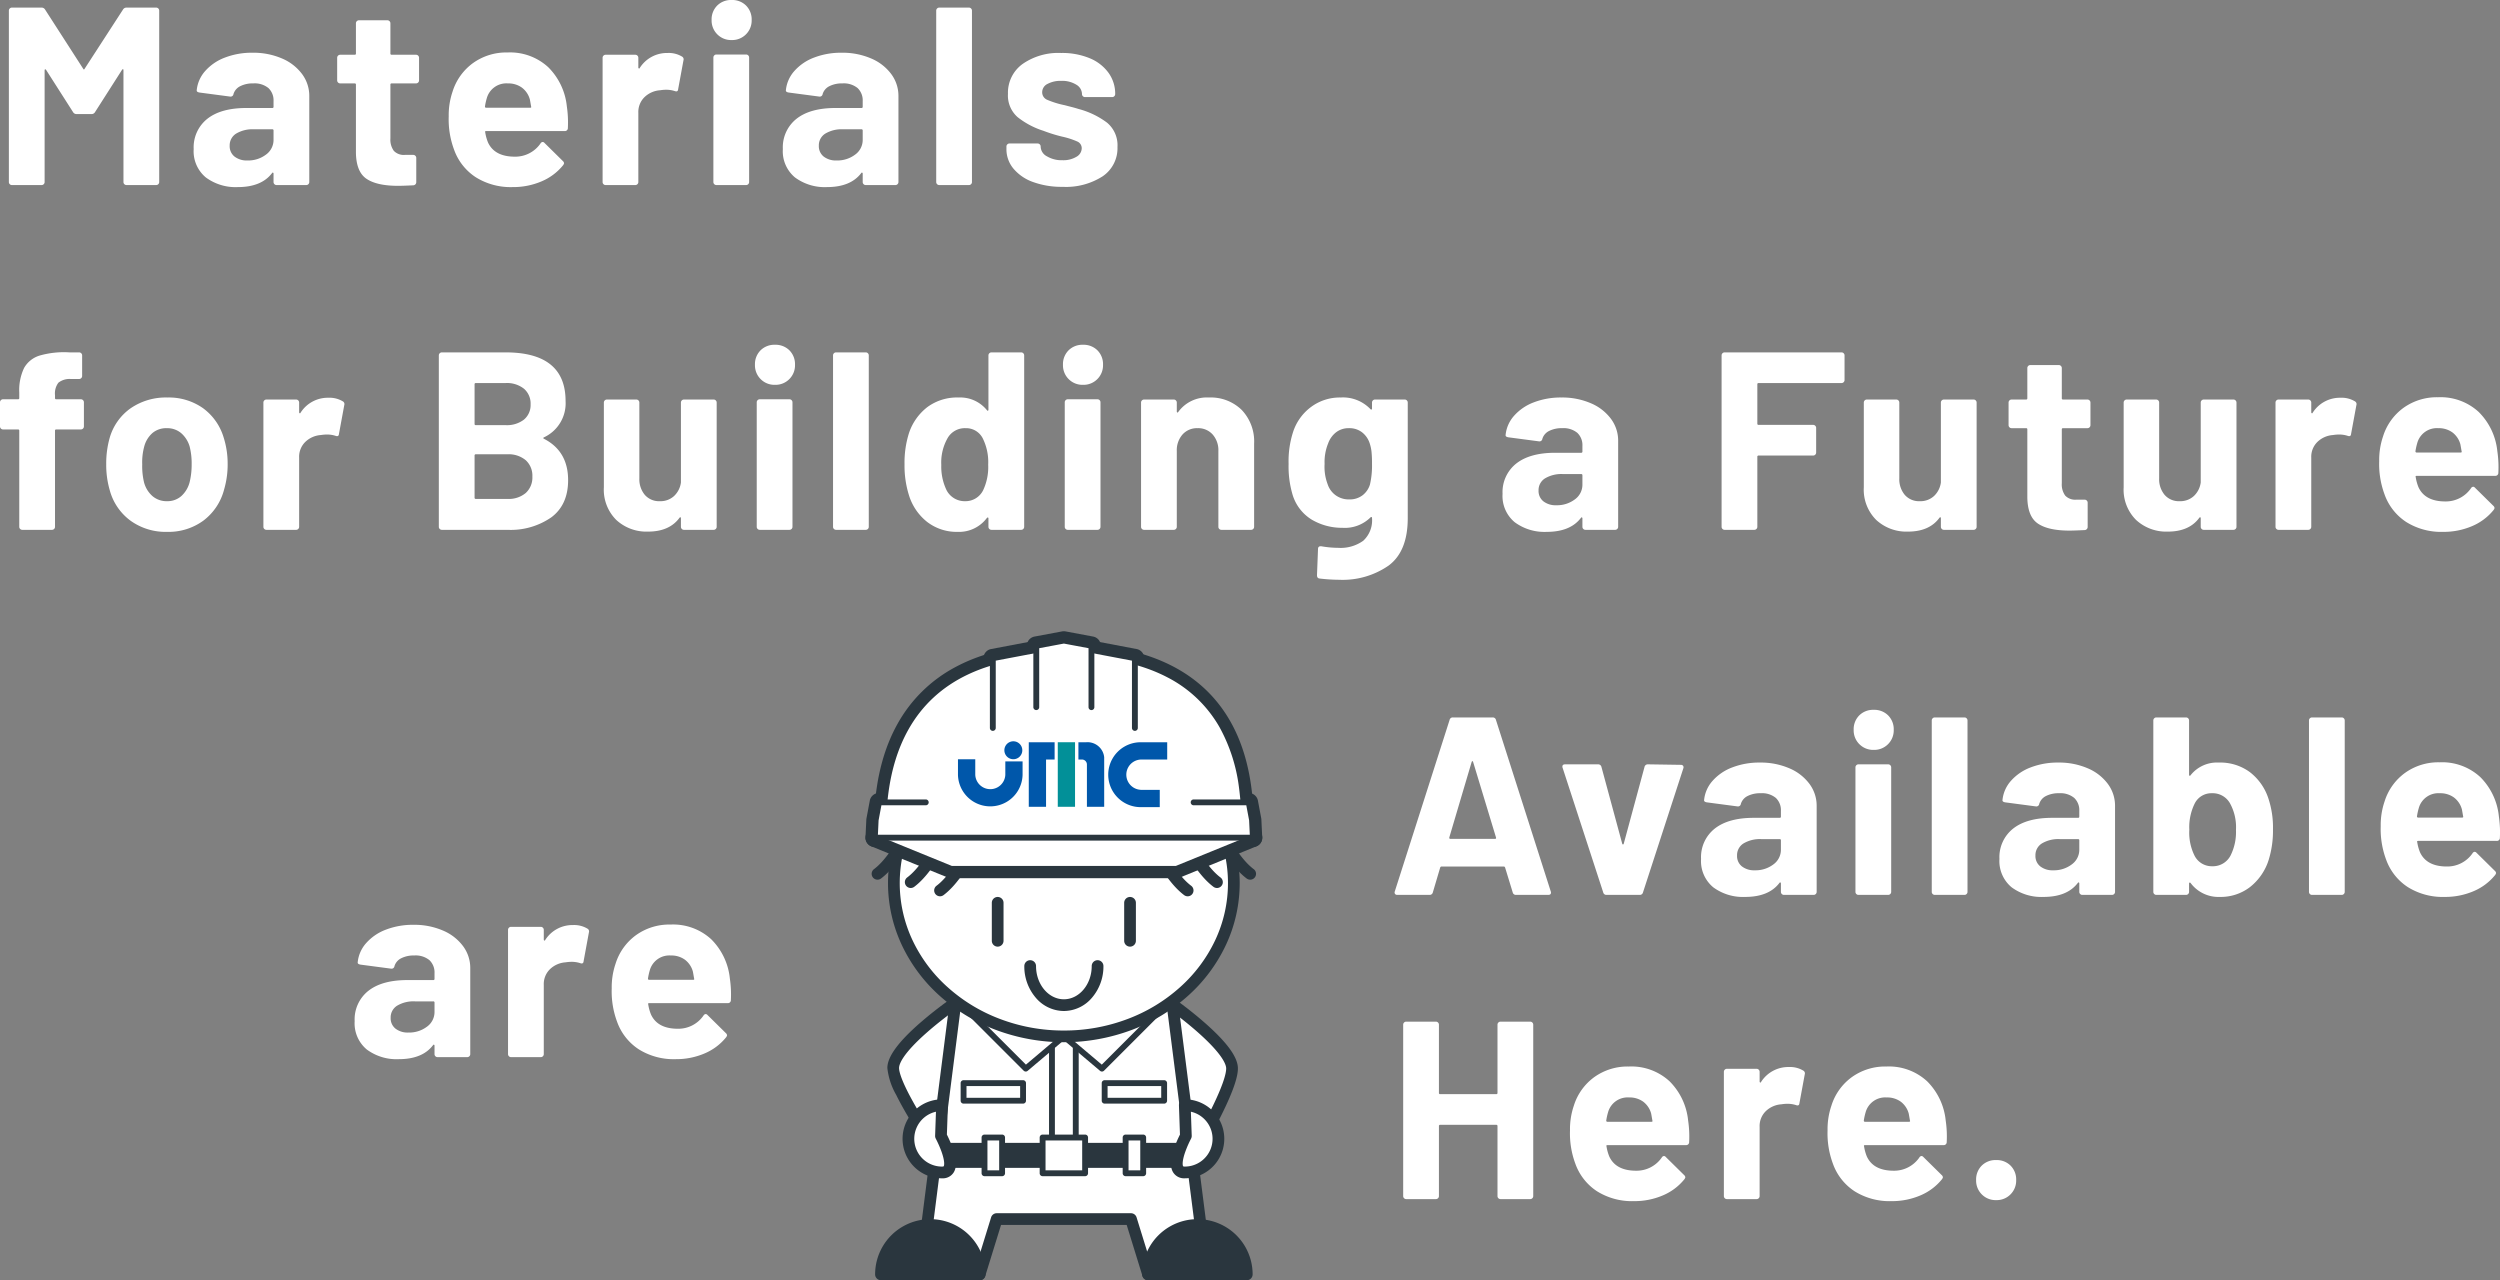 <svg id="コンポーネント_261_14" data-name="コンポーネント 261 – 14" xmlns="http://www.w3.org/2000/svg" xmlns:xlink="http://www.w3.org/1999/xlink" width="493.075" height="252.5" viewBox="0 0 493.075 252.5">
  <rect x="0" y="0" width="493.075" height="252.5" fill="#808080" stroke="none"/>
  <defs>
    <clipPath id="clip-path">
      <rect id="長方形_39691" data-name="長方形 39691" width="128" height="128" transform="translate(-1847 13071)" fill="#fff" stroke="#707070" stroke-width="1"/>
    </clipPath>
    <clipPath id="clip-path-2">
      <rect id="長方形_39402" data-name="長方形 39402" width="78.25" height="128" fill="none"/>
    </clipPath>
  </defs>
  <g id="コンポーネント_201_10" data-name="コンポーネント 201 – 10" transform="translate(145.7 124.5)">
    <g id="マスクグループ_61368" data-name="マスクグループ 61368" transform="translate(1847 -13071)" clip-path="url(#clip-path)">
      <g id="グループ_62319" data-name="グループ 62319" transform="translate(-1822 13071)">
        <g id="グループ_62200" data-name="グループ 62200" transform="translate(0 0)" clip-path="url(#clip-path-2)">
          <path id="パス_48037" data-name="パス 48037" d="M64.74,76.222C64.9,80.576,56,95.132,56,95.132L48.4,73.238l4.325-9.707S64.584,71.868,64.74,76.222" transform="translate(7.553 9.915)" fill="#fff"/>
          <path id="パス_48038" data-name="パス 48038" d="M52.882,62.531a1.156,1.156,0,0,1,.665.21c.123.087,3.051,2.151,6.048,4.791,4.267,3.759,6.379,6.639,6.457,8.8.073,2.038-1.38,5.855-4.442,11.668-2.2,4.167-4.441,7.849-4.463,7.886a1.156,1.156,0,0,1-2.079-.223l-7.6-21.893a1.156,1.156,0,0,1,.036-.85l4.325-9.707a1.156,1.156,0,0,1,1.056-.686Zm3.553,30.026c.839-1.443,1.994-3.475,3.134-5.64,3.705-7.035,4.2-9.6,4.172-10.5-.024-.669-.625-2.7-5.674-7.152-1.792-1.579-3.59-2.967-4.71-3.8L49.8,73.447Z" transform="translate(7.397 9.759)" fill="#2a363e"/>
          <path id="パス_48039" data-name="パス 48039" d="M4.731,76.222c0,4.357,10.376,18.91,10.376,18.91L21.07,73.238l-4.325-9.707S4.731,71.865,4.731,76.222" transform="translate(0.738 9.915)" fill="#fff"/>
          <path id="パス_48040" data-name="パス 48040" d="M16.9,62.531a1.156,1.156,0,0,1,1.056.686l4.325,9.707a1.156,1.156,0,0,1,.059.774L16.378,95.592a1.156,1.156,0,0,1-2.057.367c-.026-.037-2.645-3.717-5.229-7.883-1.526-2.46-2.744-4.612-3.621-6.395a13.593,13.593,0,0,1-1.74-5.3c0-2.185,2.094-5.08,6.4-8.85a77.218,77.218,0,0,1,6.109-4.792A1.156,1.156,0,0,1,16.9,62.531ZM20,73.488l-3.578-8.032c-1.135.837-2.968,2.236-4.783,3.825-5.052,4.424-5.6,6.437-5.6,7.1,0,.72.489,3.182,5.014,10.479,1.373,2.215,2.756,4.288,3.742,5.734Z" transform="translate(0.582 9.759)" fill="#2a363e"/>
          <path id="パス_48041" data-name="パス 48041" d="M50.893,106.454l3.366,10.9h11.6L58.654,60.789h-42L9.442,117.358h11.6l3.366-10.9Z" transform="translate(1.473 9.487)" fill="#fff"/>
          <path id="パス_48042" data-name="パス 48042" d="M66.017,118.67h-11.6a1.156,1.156,0,0,1-1.1-.815L50.2,107.766H25.417L22.3,117.855a1.156,1.156,0,0,1-1.1.815H9.6a1.156,1.156,0,0,1-1.147-1.3L15.659,60.8a1.156,1.156,0,0,1,1.147-1.01h42a1.156,1.156,0,0,1,1.147,1.01l7.207,56.568a1.156,1.156,0,0,1-1.147,1.3Zm-10.748-2.312H64.7L57.792,62.1H17.824L10.91,116.358h9.434l3.115-10.089a1.156,1.156,0,0,1,1.1-.815H51.049a1.156,1.156,0,0,1,1.1.815Z" transform="translate(1.317 9.331)" fill="#2a363e"/>
          <rect id="長方形_39389" data-name="長方形 39389" width="11.734" height="3.468" transform="translate(19.345 89.123)" fill="#fff"/>
          <path id="長方形_39390" data-name="長方形 39390" d="M.078-.5H11.812a.578.578,0,0,1,.578.578V3.546a.578.578,0,0,1-.578.578H.078A.578.578,0,0,1-.5,3.546V.078A.578.578,0,0,1,.078-.5ZM11.234.656H.656V2.968H11.234Z" transform="translate(19.267 89.045)" fill="#2a363e"/>
          <rect id="長方形_39391" data-name="長方形 39391" width="11.734" height="3.468" transform="translate(47.171 89.123)" fill="#fff"/>
          <path id="長方形_39392" data-name="長方形 39392" d="M.078-.5H11.812a.578.578,0,0,1,.578.578V3.546a.578.578,0,0,1-.578.578H.078A.578.578,0,0,1-.5,3.546V.078A.578.578,0,0,1,.078-.5ZM11.234.656H.656V2.968H11.234Z" transform="translate(47.093 89.045)" fill="#2a363e"/>
          <rect id="長方形_39393" data-name="長方形 39393" width="4.695" height="27.054" transform="translate(36.778 77.055)" fill="#fff"/>
          <path id="長方形_39394" data-name="長方形 39394" d="M.078-.5H4.773a.578.578,0,0,1,.578.578V27.132a.578.578,0,0,1-.578.578H.078A.578.578,0,0,1-.5,27.132V.078A.578.578,0,0,1,.078-.5ZM4.195.656H.656v25.9H4.195Z" transform="translate(36.7 76.977)" fill="#2a363e"/>
          <path id="パス_48043" data-name="パス 48043" d="M28.851,77.634,17.679,66.464,28.851,55.292,36.365,71.28Z" transform="translate(2.759 8.629)" fill="#fff"/>
          <path id="パス_48044" data-name="パス 48044" d="M28.929,78.29a.577.577,0,0,1-.409-.169L17.348,66.95a.578.578,0,0,1,0-.818L28.52,54.961a.578.578,0,0,1,.932.163l7.514,15.988a.578.578,0,0,1-.15.687L29.3,78.153A.576.576,0,0,1,28.929,78.29ZM18.574,66.542,28.962,76.927l6.77-5.724L28.756,56.36Z" transform="translate(2.681 8.551)" fill="#2a363e"/>
          <path id="パス_48045" data-name="パス 48045" d="M41.357,77.634l11.172-11.17L41.357,55.292,33.843,71.28Z" transform="translate(5.281 8.629)" fill="#fff"/>
          <path id="パス_48046" data-name="パス 48046" d="M41.435,78.29a.576.576,0,0,1-.373-.137L33.547,71.8a.578.578,0,0,1-.15-.687l7.514-15.988a.578.578,0,0,1,.932-.163L53.016,66.133a.578.578,0,0,1,0,.817L41.844,78.12A.577.577,0,0,1,41.435,78.29Zm-6.8-7.087,6.77,5.724L51.79,66.542,41.608,56.36Z" transform="translate(5.203 8.551)" fill="#2a363e"/>
          <path id="パス_48047" data-name="パス 48047" d="M62.259,87.789H12.3l-.481,3.776H62.74Z" transform="translate(1.845 13.7)" fill="#2a363e"/>
          <path id="パス_48048" data-name="パス 48048" d="M12.38,87.289H62.337a.578.578,0,0,1,.573.5l.481,3.776a.578.578,0,0,1-.573.651H11.9a.578.578,0,0,1-.573-.651l.481-3.776A.578.578,0,0,1,12.38,87.289Zm49.448,1.156H12.889l-.334,2.62H62.161Z" transform="translate(1.767 13.622)" fill="#2a363e"/>
          <path id="パス_48049" data-name="パス 48049" d="M4.843,47.047c0,16.7,15.01,30.238,33.526,30.238S71.894,63.748,71.894,47.047,56.886,16.809,38.369,16.809,4.843,30.348,4.843,47.047" transform="translate(0.756 2.623)" fill="#fff"/>
          <path id="楕円形_574" data-name="楕円形 574" d="M33.682-1A37.621,37.621,0,0,1,47.144,1.452a34.979,34.979,0,0,1,11.019,6.7,31.321,31.321,0,0,1,7.457,9.979,28.764,28.764,0,0,1,0,24.522,31.321,31.321,0,0,1-7.457,9.979,34.979,34.979,0,0,1-11.019,6.7,38.177,38.177,0,0,1-26.924,0A34.979,34.979,0,0,1,9.2,52.634a31.321,31.321,0,0,1-7.457-9.979,28.764,28.764,0,0,1,0-24.522A31.321,31.321,0,0,1,9.2,8.154a34.979,34.979,0,0,1,11.019-6.7A37.621,37.621,0,0,1,33.682-1Zm0,60.476a35.317,35.317,0,0,0,12.638-2.3,32.676,32.676,0,0,0,10.294-6.259,29.022,29.022,0,0,0,6.912-9.244,26.452,26.452,0,0,0,0-22.558,29.022,29.022,0,0,0-6.912-9.244A32.676,32.676,0,0,0,46.319,3.612a35.865,35.865,0,0,0-25.275,0A32.676,32.676,0,0,0,10.75,9.871a29.022,29.022,0,0,0-6.912,9.244,26.452,26.452,0,0,0,0,22.558,29.022,29.022,0,0,0,6.912,9.244,32.676,32.676,0,0,0,10.294,6.259A35.317,35.317,0,0,0,33.682,59.476Z" transform="translate(5.442 19.276)" fill="#2a363e"/>
          <path id="パス_48050" data-name="パス 48050" d="M12.876,47.25a1.156,1.156,0,0,1-.695-2.081c4.3-3.228,7.67-12.108,7.7-12.2a1.156,1.156,0,0,1,2.165.812c-.146.391-3.642,9.606-8.481,13.236A1.151,1.151,0,0,1,12.876,47.25Z" transform="translate(1.829 5.028)" fill="#2a363e"/>
          <path id="パス_48051" data-name="パス 48051" d="M7.876,45.832a1.156,1.156,0,0,1-.695-2.081c4.3-3.223,7.67-12.109,7.7-12.2a1.156,1.156,0,0,1,2.165.812c-.146.391-3.642,9.606-8.481,13.236A1.151,1.151,0,0,1,7.876,45.832Z" transform="translate(1.049 4.807)" fill="#2a363e"/>
          <path id="パス_48052" data-name="パス 48052" d="M2.211,44.414a1.156,1.156,0,0,1-.695-2.081c4.3-3.223,7.67-12.109,7.7-12.2a1.156,1.156,0,0,1,2.165.812c-.146.391-3.642,9.606-8.481,13.236A1.151,1.151,0,0,1,2.211,44.414Z" transform="translate(0.164 4.586)" fill="#2a363e"/>
          <path id="パス_48053" data-name="パス 48053" d="M56.214,47.25a1.151,1.151,0,0,1-.693-.231c-4.839-3.629-8.335-12.845-8.481-13.236a1.156,1.156,0,0,1,2.165-.812c.04.105,3.41,8.978,7.7,12.2a1.156,1.156,0,0,1-.695,2.081Z" transform="translate(7.329 5.028)" fill="#2a363e"/>
          <path id="パス_48054" data-name="パス 48054" d="M61.214,45.832a1.151,1.151,0,0,1-.693-.231c-4.839-3.629-8.335-12.845-8.481-13.236a1.156,1.156,0,0,1,2.165-.812c.039.1,3.41,8.977,7.7,12.2a1.156,1.156,0,0,1-.695,2.081Z" transform="translate(8.11 4.807)" fill="#2a363e"/>
          <path id="パス_48055" data-name="パス 48055" d="M66.882,44.414a1.151,1.151,0,0,1-.693-.231c-4.839-3.629-8.335-12.845-8.481-13.236a1.156,1.156,0,1,1,2.165-.812c.04.105,3.41,8.978,7.7,12.2a1.156,1.156,0,0,1-.695,2.081Z" transform="translate(8.994 4.586)" fill="#2a363e"/>
          <path id="線_2463" data-name="線 2463" d="M.156,8.8A1.156,1.156,0,0,1-1,7.639V.156a1.156,1.156,0,1,1,2.312,0V7.639A1.156,1.156,0,0,1,.156,8.8Z" transform="translate(25.915 53.407)" fill="#2a363e"/>
          <path id="線_2464" data-name="線 2464" d="M.156,8.8A1.156,1.156,0,0,1-1,7.639V.156a1.156,1.156,0,1,1,2.312,0V7.639A1.156,1.156,0,0,1,.156,8.8Z" transform="translate(52.021 53.407)" fill="#2a363e"/>
          <path id="パス_48056" data-name="パス 48056" d="M34.9,66.142a7.319,7.319,0,0,1-5.576-2.659,9.474,9.474,0,0,1-2.227-6.205,1.156,1.156,0,0,1,2.312,0c0,3.613,2.463,6.553,5.491,6.553s5.491-2.939,5.491-6.553a1.156,1.156,0,0,1,2.312,0,9.474,9.474,0,0,1-2.227,6.205A7.319,7.319,0,0,1,34.9,66.142Z" transform="translate(4.228 8.758)" fill="#2a363e"/>
          <path id="パス_48057" data-name="パス 48057" d="M48.21,111.035a9.733,9.733,0,0,1,19.466,0Z" transform="translate(7.524 15.809)" fill="#2a363e"/>
          <path id="パス_48058" data-name="パス 48058" d="M67.832,112.347H48.366a1.156,1.156,0,0,1-1.156-1.156,10.889,10.889,0,0,1,21.778,0A1.156,1.156,0,0,1,67.832,112.347ZM49.6,110.035h17a8.578,8.578,0,0,0-17,0Z" transform="translate(7.368 15.653)" fill="#2a363e"/>
          <path id="パス_48059" data-name="パス 48059" d="M2.639,111.035a9.732,9.732,0,0,1,19.465,0Z" transform="translate(0.412 15.809)" fill="#2a363e"/>
          <path id="パス_48060" data-name="パス 48060" d="M22.26,112.347H2.8a1.156,1.156,0,0,1-1.156-1.156,10.888,10.888,0,0,1,21.777,0A1.156,1.156,0,0,1,22.26,112.347ZM4.029,110.035h17a8.577,8.577,0,0,0-17,0Z" transform="translate(0.256 15.653)" fill="#2a363e"/>
          <rect id="長方形_39395" data-name="長方形 39395" width="3.468" height="7.052" transform="translate(23.476 99.85)" fill="#fff"/>
          <path id="長方形_39396" data-name="長方形 39396" d="M.078-.5H3.546a.578.578,0,0,1,.578.578V7.13a.578.578,0,0,1-.578.578H.078A.578.578,0,0,1-.5,7.13V.078A.578.578,0,0,1,.078-.5ZM2.968.656H.656v5.9H2.968Z" transform="translate(23.398 99.772)" fill="#2a363e"/>
          <rect id="長方形_39397" data-name="長方形 39397" width="3.468" height="7.052" transform="translate(51.304 99.85)" fill="#fff"/>
          <path id="長方形_39398" data-name="長方形 39398" d="M.078-.5H3.546a.578.578,0,0,1,.578.578V7.13a.578.578,0,0,1-.578.578H.078A.578.578,0,0,1-.5,7.13V.078A.578.578,0,0,1,.078-.5ZM2.968.656H.656v5.9H2.968Z" transform="translate(51.226 99.772)" fill="#2a363e"/>
          <rect id="長方形_39399" data-name="長方形 39399" width="8.384" height="7.052" transform="translate(34.933 99.85)" fill="#fff"/>
          <path id="長方形_39400" data-name="長方形 39400" d="M.078-.5H8.462A.578.578,0,0,1,9.04.078V7.13a.578.578,0,0,1-.578.578H.078A.578.578,0,0,1-.5,7.13V.078A.578.578,0,0,1,.078-.5ZM7.884.656H.656v5.9H7.884Z" transform="translate(34.855 99.772)" fill="#2a363e"/>
          <path id="パス_48061" data-name="パス 48061" d="M3.01,40.135c0-8.365-.32-36.414,35.644-36.414S74.3,30.287,74.3,40.135Z" transform="translate(0.47 0.581)" fill="#fff"/>
          <path id="パス_48062" data-name="パス 48062" d="M74.546,42.227H3.259a1.843,1.843,0,0,1-1.843-1.843v-.219c0-4.493,0-13.841,4.684-22.231A28.1,28.1,0,0,1,17.412,6.792C23.119,3.7,30.349,2.127,38.9,2.127c15.973,0,27.006,5.127,32.793,15.238,4.7,8.209,4.7,17.675,4.694,22.761v.258A1.843,1.843,0,0,1,74.546,42.227ZM5.108,38.54H72.7a58.952,58.952,0,0,0-.532-8.039A31.8,31.8,0,0,0,68.5,19.2a23.693,23.693,0,0,0-9.832-9.354C53.518,7.169,46.87,5.813,38.9,5.813c-7.932,0-14.571,1.42-19.733,4.219a24.463,24.463,0,0,0-9.852,9.7C5.586,26.409,5.157,33.985,5.108,38.54Z" transform="translate(0.221 0.332)" fill="#2a363e"/>
          <path id="パス_48063" data-name="パス 48063" d="M21.723,18.711V4.962L35.734,2.3l14.01,2.659V18.711" transform="translate(3.39 0.359)" fill="#fff"/>
          <path id="パス_48064" data-name="パス 48064" d="M49.993,20.8a1.843,1.843,0,0,1-1.843-1.843V6.738L35.983,4.428,23.816,6.738V18.96a1.843,1.843,0,1,1-3.687,0V5.211a1.843,1.843,0,0,1,1.5-1.811L35.639.741a1.843,1.843,0,0,1,.687,0L50.336,3.4a1.843,1.843,0,0,1,1.5,1.811V18.96A1.843,1.843,0,0,1,49.993,20.8Z" transform="translate(3.141 0.111)" fill="#2a363e"/>
          <path id="パス_48065" data-name="パス 48065" d="M1.594,35.219l15.076,6.15H61.08l15.078-6.15" transform="translate(0.249 5.496)" fill="#fff"/>
          <path id="パス_48066" data-name="パス 48066" d="M61.328,43.462H16.92a1.843,1.843,0,0,1-.7-.137L1.147,37.175A1.843,1.843,0,0,1,2.54,33.761l14.741,6.014H60.967l14.744-6.014A1.843,1.843,0,1,1,77.1,37.175l-15.078,6.15A1.843,1.843,0,0,1,61.328,43.462Z" transform="translate(0 5.247)" fill="#2a363e"/>
          <path id="パス_48067" data-name="パス 48067" d="M29.135,14.726V2.614l5.442-1.02,5.442,1.02V14.726" transform="translate(4.547 0.249)" fill="#fff"/>
          <path id="パス_48068" data-name="パス 48068" d="M40.267,16.818a1.843,1.843,0,0,1-1.843-1.843V4.393l-3.6-.674-3.6.674V14.975a1.843,1.843,0,1,1-3.687,0V2.863a1.843,1.843,0,0,1,1.5-1.812L34.486.031a1.843,1.843,0,0,1,.679,0l5.442,1.02a1.843,1.843,0,0,1,1.5,1.812V14.975A1.843,1.843,0,0,1,40.267,16.818Z" transform="translate(4.298 0)" fill="#2a363e"/>
          <path id="パス_48069" data-name="パス 48069" d="M64.473,29.194H75.338l.653,3.482.166,3.483H1.594l.165-3.483.652-3.482h9.227" transform="translate(0.249 4.556)" fill="#fff"/>
          <path id="パス_48070" data-name="パス 48070" d="M76.407,38.251H1.843A1.843,1.843,0,0,1,0,36.32l.165-3.483A1.844,1.844,0,0,1,.2,32.585L.849,29.1A1.843,1.843,0,0,1,2.66,27.6h9.226a1.843,1.843,0,0,1,0,3.687h-7.7l-.347,1.853-.068,1.426h70.7L74.4,33.14l-.348-1.854H64.722a1.843,1.843,0,0,1,0-3.687H75.587A1.843,1.843,0,0,1,77.4,29.1l.653,3.482a1.844,1.844,0,0,1,.029.252l.166,3.483a1.843,1.843,0,0,1-1.841,1.931Z" transform="translate(0 4.307)" fill="#2a363e"/>
          <path id="パス_48071" data-name="パス 48071" d="M3.01,40.135c0-8.365-.32-36.414,35.644-36.414S74.3,30.287,74.3,40.135Z" transform="translate(0.47 0.581)" fill="#fff"/>
          <path id="パス_48072" data-name="パス 48072" d="M74.375,40.791H3.088a.578.578,0,0,1-.578-.578v-.219c0-4.386,0-13.512,4.523-21.613A26.849,26.849,0,0,1,17.844,7.733c5.52-2.994,12.547-4.512,20.887-4.512,15.486,0,26.149,4.913,31.695,14.6,4.531,7.917,4.528,17.164,4.527,22.132v.258A.578.578,0,0,1,74.375,40.791ZM3.666,39.635H73.8a65.083,65.083,0,0,0-.549-9.485A33.054,33.054,0,0,0,69.423,18.4,24.939,24.939,0,0,0,59.076,8.549C53.749,5.781,46.9,4.377,38.732,4.377c-14.962,0-25.287,4.9-30.689,14.567C3.78,26.571,3.668,35.223,3.666,39.635Z" transform="translate(0.392 0.503)" fill="#2a363e"/>
          <path id="パス_48073" data-name="パス 48073" d="M21.723,18.711V4.962L35.734,2.3l14.01,2.659V18.711" transform="translate(3.39 0.359)" fill="#fff"/>
          <path id="パス_48074" data-name="パス 48074" d="M49.822,19.367a.578.578,0,0,1-.578-.578V5.519L35.812,2.97,22.379,5.519v13.27a.578.578,0,1,1-1.156,0V5.04a.578.578,0,0,1,.47-.568L35.7,1.814a.578.578,0,0,1,.216,0L49.93,4.472a.578.578,0,0,1,.47.568V18.789A.578.578,0,0,1,49.822,19.367Z" transform="translate(3.312 0.281)" fill="#2a363e"/>
          <path id="パス_48075" data-name="パス 48075" d="M1.594,35.219l15.076,6.15H61.08l15.078-6.15" transform="translate(0.249 5.496)" fill="#fff"/>
          <path id="パス_48076" data-name="パス 48076" d="M61.158,42.025H16.749a.578.578,0,0,1-.218-.043L1.454,35.832a.578.578,0,1,1,.437-1.07l14.971,6.107H61.044l14.974-6.107a.578.578,0,0,1,.437,1.07l-15.078,6.15A.578.578,0,0,1,61.158,42.025Z" transform="translate(0.171 5.418)" fill="#2a363e"/>
          <path id="パス_48077" data-name="パス 48077" d="M29.135,14.726V2.614l5.442-1.02,5.442,1.02V14.726" transform="translate(4.547 0.249)" fill="#fff"/>
          <path id="パス_48078" data-name="パス 48078" d="M40.1,15.382a.578.578,0,0,1-.578-.578V3.172l-4.864-.911-4.864.911V14.8a.578.578,0,1,1-1.156,0V2.692a.578.578,0,0,1,.472-.568L34.549,1.1a.578.578,0,0,1,.213,0L40.2,2.124a.578.578,0,0,1,.472.568V14.8A.578.578,0,0,1,40.1,15.382Z" transform="translate(4.469 0.171)" fill="#2a363e"/>
          <path id="パス_48079" data-name="パス 48079" d="M64.473,29.194H75.338l.653,3.482.166,3.483H1.594l.165-3.483.652-3.482h9.227" transform="translate(0.249 4.556)" fill="#fff"/>
          <path id="パス_48080" data-name="パス 48080" d="M76.236,36.815H1.672a.578.578,0,0,1-.577-.605l.165-3.483a.579.579,0,0,1,.009-.079l.652-3.482a.578.578,0,0,1,.568-.472h9.226a.578.578,0,1,1,0,1.156H2.969l-.556,2.971-.135,2.838H75.629l-.136-2.838-.557-2.971H64.551a.578.578,0,0,1,0-1.156H75.416a.578.578,0,0,1,.568.471l.653,3.482a.578.578,0,0,1,.009.079l.166,3.483a.578.578,0,0,1-.577.606Z" transform="translate(0.171 4.478)" fill="#2a363e"/>
          <path id="パス_48081" data-name="パス 48081" d="M25.462,22.314a1.769,1.769,0,1,0-1.768-1.768,1.77,1.77,0,0,0,1.768,1.768" transform="translate(3.698 2.93)" fill="#0057aa"/>
          <path id="パス_48082" data-name="パス 48082" d="M25.117,24.895h0a2.966,2.966,0,0,1-5.927,0h0V21.844H15.778v3.051h0a6.373,6.373,0,0,0,12.743,0h0V22.258H25.117Z" transform="translate(2.462 3.409)" fill="#0057aa"/>
          <rect id="長方形_39401" data-name="長方形 39401" width="3.405" height="12.733" transform="translate(37.925 21.891)" fill="#029098"/>
          <path id="パス_48083" data-name="パス 48083" d="M29.346,18.936H27.858V31.669h3.407V22.343h1.689V18.936H29.346Z" transform="translate(4.348 2.955)" fill="#0057aa"/>
          <path id="パス_48084" data-name="パス 48084" d="M37.888,18.936H36.327v3.407h.7a.985.985,0,0,1,.976.985v8.341h3.407V21.892a3.306,3.306,0,0,0-3.52-2.956" transform="translate(5.669 2.955)" fill="#0057aa"/>
          <path id="パス_48085" data-name="パス 48085" d="M47.813,18.938a6.4,6.4,0,0,0,0,12.8h3.762V28.327H47.813v-.009a2.988,2.988,0,0,1,0-5.968v-.007h5.231V18.936H47.813Z" transform="translate(6.464 2.955)" fill="#0057aa"/>
          <path id="パス_48086" data-name="パス 48086" d="M54.9,86.921s-3.875,7.2-.213,7.2a6.633,6.633,0,1,0,0-13.266Z" transform="translate(8.289 12.618)" fill="#fff"/>
          <path id="パス_48087" data-name="パス 48087" d="M54.844,79.857a7.789,7.789,0,1,1,0,15.578,2.538,2.538,0,0,1-2.315-1.2c-.631-1.057-.54-2.67.279-4.93a23.548,23.548,0,0,1,1.083-2.492l-.2-5.761a1.156,1.156,0,0,1,1.155-1.2Zm0,13.266a5.477,5.477,0,0,0,1.2-10.821l.166,4.734a1.156,1.156,0,0,1-.137.588,21.214,21.214,0,0,0-1.1,2.494c-.657,1.823-.6,2.7-.46,2.933C54.555,93.121,54.815,93.123,54.844,93.123Z" transform="translate(8.133 12.462)" fill="#2a363e"/>
          <path id="パス_48088" data-name="パス 48088" d="M13.744,86.921s3.875,7.2.213,7.2a6.633,6.633,0,1,1,0-13.266Z" transform="translate(1.143 12.618)" fill="#fff"/>
          <path id="パス_48089" data-name="パス 48089" d="M14.113,79.857a1.156,1.156,0,0,1,1.155,1.2l-.2,5.761a23.547,23.547,0,0,1,1.083,2.492c.819,2.261.911,3.873.279,4.93a2.538,2.538,0,0,1-2.315,1.2,7.789,7.789,0,1,1,0-15.578Zm0,13.266c.029,0,.289,0,.331-.072.139-.233.2-1.119-.468-2.956a21.062,21.062,0,0,0-1.093-2.47,1.156,1.156,0,0,1-.137-.588l.166-4.734a5.477,5.477,0,0,0,1.2,10.821Z" transform="translate(0.987 12.462)" fill="#2a363e"/>
        </g>
      </g>
    </g>
  </g>
  <path id="パス_93359" data-name="パス 93359" d="M12.85-26.1a14.234,14.234,0,0,1,5.8,1.125A9.572,9.572,0,0,1,22.625-21.9a7.2,7.2,0,0,1,1.425,4.35V-.6a.579.579,0,0,1-.175.425A.579.579,0,0,1,23.45,0H17.6a.579.579,0,0,1-.425-.175A.579.579,0,0,1,17-.6V-2.25a.2.2,0,0,0-.1-.2q-.1-.05-.2.1Q14.6.4,9.95.4a9.853,9.853,0,0,1-6.3-1.9,6.712,6.712,0,0,1-2.4-5.6,7.168,7.168,0,0,1,2.7-5.975q2.7-2.125,7.7-2.125h5.1a.221.221,0,0,0,.25-.25v-1.1a3.334,3.334,0,0,0-1-2.575,4.282,4.282,0,0,0-3-.925,5.4,5.4,0,0,0-2.575.55A2.568,2.568,0,0,0,9.1-17.95a.573.573,0,0,1-.65.5l-6.05-.8q-.6-.1-.55-.45a6.657,6.657,0,0,1,1.675-3.8,9.761,9.761,0,0,1,3.9-2.65A14.765,14.765,0,0,1,12.85-26.1Zm-1,21.25A5.821,5.821,0,0,0,15.5-6,3.559,3.559,0,0,0,17-8.95v-1.8a.221.221,0,0,0-.25-.25h-3.6a6.3,6.3,0,0,0-3.525.85A2.721,2.721,0,0,0,8.35-7.75,2.594,2.594,0,0,0,9.3-5.625,3.913,3.913,0,0,0,11.85-4.85ZM44.3-26.05a5.078,5.078,0,0,1,2.85.7.62.62,0,0,1,.3.75L46.4-18.9q-.05.6-.7.35a5.54,5.54,0,0,0-1.75-.25,8.268,8.268,0,0,0-1.1.1,4.913,4.913,0,0,0-3.05,1.325,4.086,4.086,0,0,0-1.25,3.125V-.6a.579.579,0,0,1-.175.425A.579.579,0,0,1,37.95,0H32.1a.579.579,0,0,1-.425-.175A.579.579,0,0,1,31.5-.6V-25.1a.579.579,0,0,1,.175-.425A.579.579,0,0,1,32.1-25.7h5.85a.579.579,0,0,1,.425.175.579.579,0,0,1,.175.425v1.9a.2.2,0,0,0,.1.2.1.1,0,0,0,.15-.05A6.351,6.351,0,0,1,44.3-26.05ZM75.25-15.5a21.511,21.511,0,0,1,.2,4.25.582.582,0,0,1-.65.6H59.35q-.3,0-.2.25a8.952,8.952,0,0,0,.55,2Q61-5.6,65-5.6a6.034,6.034,0,0,0,5.05-2.6.556.556,0,0,1,.45-.3.549.549,0,0,1,.35.2l3.6,3.55a.69.69,0,0,1,.25.45,1.031,1.031,0,0,1-.2.4A10.9,10.9,0,0,1,70.25-.725,14.2,14.2,0,0,1,64.55.4a12.985,12.985,0,0,1-7.275-1.95A10.829,10.829,0,0,1,53-7a17.143,17.143,0,0,1-1.05-6.55,14.392,14.392,0,0,1,.75-4.85,10.991,10.991,0,0,1,4.025-5.65,11.256,11.256,0,0,1,6.825-2.1,11.111,11.111,0,0,1,8.025,2.9A12.688,12.688,0,0,1,75.25-15.5ZM63.6-20.05a4.007,4.007,0,0,0-4.15,2.95,11.8,11.8,0,0,0-.35,1.6.221.221,0,0,0,.25.25H68q.3,0,.2-.25-.25-1.45-.25-1.4a4.319,4.319,0,0,0-1.575-2.325A4.565,4.565,0,0,0,63.6-20.05Z" transform="translate(68.7 208.5)" fill="#fff"/>
  <path id="パス_93358" data-name="パス 93358" d="M17.25-25.75a.579.579,0,0,1,.425.175.579.579,0,0,1,.175.425v4.75a.579.579,0,0,1-.175.425.579.579,0,0,1-.425.175H12.4a.221.221,0,0,0-.25.25V-.6a.579.579,0,0,1-.175.425A.579.579,0,0,1,11.55,0H5.7a.579.579,0,0,1-.425-.175A.579.579,0,0,1,5.1-.6V-19.55a.221.221,0,0,0-.25-.25H1.9a.579.579,0,0,1-.425-.175A.579.579,0,0,1,1.3-20.4v-4.75a.579.579,0,0,1,.175-.425A.579.579,0,0,1,1.9-25.75H4.85A.221.221,0,0,0,5.1-26v-1.1a10.108,10.108,0,0,1,.95-4.825,5.287,5.287,0,0,1,3.075-2.45A17.423,17.423,0,0,1,15-35h1.9a.579.579,0,0,1,.425.175.579.579,0,0,1,.175.425v4.05a.579.579,0,0,1-.175.425.579.579,0,0,1-.425.175H15.25a3.552,3.552,0,0,0-2.425.725,3.491,3.491,0,0,0-.675,2.475V-26a.221.221,0,0,0,.25.25ZM34.25.4a11.84,11.84,0,0,1-7.2-2.2,10.99,10.99,0,0,1-4.1-6,17.8,17.8,0,0,1-.7-5.1,18.554,18.554,0,0,1,.7-5.3A10.744,10.744,0,0,1,27.1-24a12.236,12.236,0,0,1,7.2-2.1,11.712,11.712,0,0,1,7,2.075,11.063,11.063,0,0,1,4.1,5.775A17.121,17.121,0,0,1,46.2-13a17.611,17.611,0,0,1-.7,5.05,11.178,11.178,0,0,1-4.075,6.125A11.639,11.639,0,0,1,34.25.4Zm0-6.05a4.119,4.119,0,0,0,2.8-1A5.558,5.558,0,0,0,38.7-9.4a14.416,14.416,0,0,0,.4-3.5,13.533,13.533,0,0,0-.4-3.55A5.548,5.548,0,0,0,37-19.1a4.252,4.252,0,0,0-2.8-.95,4.228,4.228,0,0,0-2.825.95,5.327,5.327,0,0,0-1.625,2.65,11.908,11.908,0,0,0-.4,3.55,13.616,13.616,0,0,0,.35,3.5,5.474,5.474,0,0,0,1.675,2.75A4.284,4.284,0,0,0,34.25-5.65Zm31.8-20.4a5.078,5.078,0,0,1,2.85.7.62.62,0,0,1,.3.75l-1.05,5.7q-.05.6-.7.35a5.54,5.54,0,0,0-1.75-.25,8.268,8.268,0,0,0-1.1.1,4.913,4.913,0,0,0-3.05,1.325A4.086,4.086,0,0,0,60.3-14.25V-.6a.579.579,0,0,1-.175.425A.579.579,0,0,1,59.7,0H53.85a.579.579,0,0,1-.425-.175A.579.579,0,0,1,53.25-.6V-25.1a.579.579,0,0,1,.175-.425.579.579,0,0,1,.425-.175H59.7a.579.579,0,0,1,.425.175.579.579,0,0,1,.175.425v1.9a.2.2,0,0,0,.1.2.1.1,0,0,0,.15-.05A6.351,6.351,0,0,1,66.05-26.05Zm42.55,7.8q-.3.15,0,.3,4.75,2.45,4.75,8.15,0,4.85-3.3,7.325A14.052,14.052,0,0,1,101.4,0H88.45a.579.579,0,0,1-.425-.175A.579.579,0,0,1,87.85-.6V-34.4a.579.579,0,0,1,.175-.425A.579.579,0,0,1,88.45-35H101q11.85,0,11.85,9.6A7.407,7.407,0,0,1,108.6-18.25ZM95.15-28.95a.221.221,0,0,0-.25.25v7.8a.221.221,0,0,0,.25.25H101a5.486,5.486,0,0,0,3.65-1.1,3.723,3.723,0,0,0,1.3-3,3.855,3.855,0,0,0-1.3-3.075A5.4,5.4,0,0,0,101-28.95ZM101.4-6.1A5.174,5.174,0,0,0,105-7.275a4.128,4.128,0,0,0,1.3-3.225,4.128,4.128,0,0,0-1.3-3.225,5.251,5.251,0,0,0-3.65-1.175h-6.2a.221.221,0,0,0-.25.25v8.3a.221.221,0,0,0,.25.25Zm34.2-19a.579.579,0,0,1,.175-.425.579.579,0,0,1,.425-.175h5.85a.579.579,0,0,1,.425.175.579.579,0,0,1,.175.425V-.6a.579.579,0,0,1-.175.425A.579.579,0,0,1,142.05,0H136.2a.579.579,0,0,1-.425-.175A.579.579,0,0,1,135.6-.6V-2.3q0-.15-.1-.175t-.2.125q-2,2.7-6.2,2.7a8.767,8.767,0,0,1-6.25-2.3A8.416,8.416,0,0,1,120.4-8.4V-25.1a.579.579,0,0,1,.175-.425A.579.579,0,0,1,121-25.7h5.8a.579.579,0,0,1,.425.175.579.579,0,0,1,.175.425v14.95a4.808,4.808,0,0,0,1.075,3.25,3.715,3.715,0,0,0,2.975,1.25,3.945,3.945,0,0,0,2.8-1.025A4.441,4.441,0,0,0,135.6-9.35Zm18.55-3.5a3.831,3.831,0,0,1-2.825-1.125A3.831,3.831,0,0,1,150.2-32.55a3.856,3.856,0,0,1,1.1-2.85,3.856,3.856,0,0,1,2.85-1.1A3.856,3.856,0,0,1,157-35.4a3.856,3.856,0,0,1,1.1,2.85,3.831,3.831,0,0,1-1.125,2.825A3.831,3.831,0,0,1,154.15-28.6Zm-3,28.6a.579.579,0,0,1-.425-.175A.579.579,0,0,1,150.55-.6V-25.15a.579.579,0,0,1,.175-.425.579.579,0,0,1,.425-.175H157a.579.579,0,0,1,.425.175.579.579,0,0,1,.175.425V-.6a.579.579,0,0,1-.175.425A.579.579,0,0,1,157,0ZM166.2,0a.579.579,0,0,1-.425-.175A.579.579,0,0,1,165.6-.6V-34.4a.579.579,0,0,1,.175-.425A.579.579,0,0,1,166.2-35h5.85a.579.579,0,0,1,.425.175.579.579,0,0,1,.175.425V-.6a.579.579,0,0,1-.175.425A.579.579,0,0,1,172.05,0Zm30.05-34.4a.579.579,0,0,1,.175-.425A.579.579,0,0,1,196.85-35h5.85a.579.579,0,0,1,.425.175.579.579,0,0,1,.175.425V-.6a.579.579,0,0,1-.175.425A.579.579,0,0,1,202.7,0h-5.85a.579.579,0,0,1-.425-.175A.579.579,0,0,1,196.25-.6V-2.25q0-.15-.1-.175a.208.208,0,0,0-.2.075A6.841,6.841,0,0,1,190.2.4a9.566,9.566,0,0,1-6.025-1.95A10.717,10.717,0,0,1,180.55-6.9a19.493,19.493,0,0,1-.85-6.05,19.3,19.3,0,0,1,.9-6.2,10.747,10.747,0,0,1,3.625-5.075A9.85,9.85,0,0,1,190.35-26.1a6.766,6.766,0,0,1,5.6,2.5q.1.15.2.1a.2.2,0,0,0,.1-.2ZM195.2-7.8a10.69,10.69,0,0,0,1-5.05,10.517,10.517,0,0,0-1.1-5.25,3.67,3.67,0,0,0-3.35-1.95,3.908,3.908,0,0,0-3.55,1.95,9.742,9.742,0,0,0-1.25,5.3,10.681,10.681,0,0,0,1.05,5,4.027,4.027,0,0,0,3.7,2.15A3.873,3.873,0,0,0,195.2-7.8Zm19.7-20.8a3.831,3.831,0,0,1-2.825-1.125,3.831,3.831,0,0,1-1.125-2.825,3.856,3.856,0,0,1,1.1-2.85,3.856,3.856,0,0,1,2.85-1.1,3.856,3.856,0,0,1,2.85,1.1,3.856,3.856,0,0,1,1.1,2.85,3.831,3.831,0,0,1-1.125,2.825A3.831,3.831,0,0,1,214.9-28.6ZM211.9,0a.579.579,0,0,1-.425-.175A.579.579,0,0,1,211.3-.6V-25.15a.579.579,0,0,1,.175-.425.579.579,0,0,1,.425-.175h5.85a.579.579,0,0,1,.425.175.579.579,0,0,1,.175.425V-.6a.579.579,0,0,1-.175.425A.579.579,0,0,1,217.75,0Zm27.85-26.1a8.721,8.721,0,0,1,6.45,2.45A8.986,8.986,0,0,1,248.65-17V-.6a.579.579,0,0,1-.175.425A.579.579,0,0,1,248.05,0H242.2a.579.579,0,0,1-.425-.175A.579.579,0,0,1,241.6-.6V-15.55a4.673,4.673,0,0,0-1.125-3.25,3.809,3.809,0,0,0-2.975-1.25,3.809,3.809,0,0,0-2.975,1.25,4.673,4.673,0,0,0-1.125,3.25V-.6a.579.579,0,0,1-.175.425A.579.579,0,0,1,232.8,0h-5.85a.579.579,0,0,1-.425-.175A.579.579,0,0,1,226.35-.6V-25.1a.579.579,0,0,1,.175-.425.579.579,0,0,1,.425-.175h5.85a.579.579,0,0,1,.425.175.579.579,0,0,1,.175.425v1.75a.2.2,0,0,0,.1.2.1.1,0,0,0,.15-.05A6.984,6.984,0,0,1,239.75-26.1Zm32.15,1a.579.579,0,0,1,.175-.425.579.579,0,0,1,.425-.175h5.85a.579.579,0,0,1,.425.175.579.579,0,0,1,.175.425V-2.3q0,6.55-3.775,9.35a15.9,15.9,0,0,1-9.725,2.8,34.038,34.038,0,0,1-3.9-.25q-.5-.05-.5-.65l.2-5.15q0-.65.7-.55a20.2,20.2,0,0,0,3.3.3,7.637,7.637,0,0,0,4.925-1.4,5.463,5.463,0,0,0,1.725-4.5q0-.15-.1-.175a.208.208,0,0,0-.2.075A7.2,7.2,0,0,1,266.05-.4a11.729,11.729,0,0,1-5.975-1.575A8.71,8.71,0,0,1,256.2-7.05a19.6,19.6,0,0,1-.75-5.95,18.733,18.733,0,0,1,.9-6.35,9.98,9.98,0,0,1,3.55-4.9,9.488,9.488,0,0,1,5.8-1.85,7.49,7.49,0,0,1,5.9,2.3.208.208,0,0,0,.2.075q.1-.025.1-.175Zm-.4,16.15a16.594,16.594,0,0,0,.4-4.1,21.909,21.909,0,0,0-.1-2.4,8.008,8.008,0,0,0-.35-1.6,4.505,4.505,0,0,0-1.5-2.175,4.079,4.079,0,0,0-2.6-.825,4,4,0,0,0-2.55.825,4.831,4.831,0,0,0-1.55,2.175,9.715,9.715,0,0,0-.7,4.05,9.623,9.623,0,0,0,.6,4,4.326,4.326,0,0,0,1.575,2.175A4.4,4.4,0,0,0,267.4-6a4.158,4.158,0,0,0,2.65-.825A4.213,4.213,0,0,0,271.5-8.95ZM309.25-26.1a14.233,14.233,0,0,1,5.8,1.125,9.572,9.572,0,0,1,3.975,3.075,7.2,7.2,0,0,1,1.425,4.35V-.6a.579.579,0,0,1-.175.425A.579.579,0,0,1,319.85,0H314a.579.579,0,0,1-.425-.175A.579.579,0,0,1,313.4-.6V-2.25a.2.2,0,0,0-.1-.2q-.1-.05-.2.1Q311,.4,306.35.4a9.853,9.853,0,0,1-6.3-1.9,6.712,6.712,0,0,1-2.4-5.6,7.168,7.168,0,0,1,2.7-5.975q2.7-2.125,7.7-2.125h5.1a.221.221,0,0,0,.25-.25v-1.1a3.334,3.334,0,0,0-1-2.575,4.282,4.282,0,0,0-3-.925,5.4,5.4,0,0,0-2.575.55,2.568,2.568,0,0,0-1.325,1.55.573.573,0,0,1-.65.5l-6.05-.8q-.6-.1-.55-.45a6.657,6.657,0,0,1,1.675-3.8,9.761,9.761,0,0,1,3.9-2.65A14.765,14.765,0,0,1,309.25-26.1Zm-1,21.25A5.821,5.821,0,0,0,311.9-6a3.559,3.559,0,0,0,1.5-2.95v-1.8a.221.221,0,0,0-.25-.25h-3.6a6.3,6.3,0,0,0-3.525.85,2.721,2.721,0,0,0-1.275,2.4,2.594,2.594,0,0,0,.95,2.125A3.913,3.913,0,0,0,308.25-4.85Zm56.85-24.7a.579.579,0,0,1-.175.425.579.579,0,0,1-.425.175H348.15a.221.221,0,0,0-.25.25v7.75a.221.221,0,0,0,.25.25H358.9a.579.579,0,0,1,.425.175.579.579,0,0,1,.175.425v4.85a.579.579,0,0,1-.175.425.579.579,0,0,1-.425.175H348.15a.221.221,0,0,0-.25.25V-.6a.579.579,0,0,1-.175.425A.579.579,0,0,1,347.3,0h-5.85a.579.579,0,0,1-.425-.175A.579.579,0,0,1,340.85-.6V-34.4a.579.579,0,0,1,.175-.425A.579.579,0,0,1,341.45-35H364.5a.579.579,0,0,1,.425.175.579.579,0,0,1,.175.425Zm19,4.45a.579.579,0,0,1,.175-.425.579.579,0,0,1,.425-.175h5.85a.579.579,0,0,1,.425.175.579.579,0,0,1,.175.425V-.6a.579.579,0,0,1-.175.425A.579.579,0,0,1,390.55,0H384.7a.579.579,0,0,1-.425-.175A.579.579,0,0,1,384.1-.6V-2.3q0-.15-.1-.175t-.2.125q-2,2.7-6.2,2.7a8.767,8.767,0,0,1-6.25-2.3A8.416,8.416,0,0,1,368.9-8.4V-25.1a.579.579,0,0,1,.175-.425.579.579,0,0,1,.425-.175h5.8a.579.579,0,0,1,.425.175.579.579,0,0,1,.175.425v14.95a4.808,4.808,0,0,0,1.075,3.25,3.715,3.715,0,0,0,2.975,1.25,3.945,3.945,0,0,0,2.8-1.025A4.441,4.441,0,0,0,384.1-9.35Zm29.5,4.45a.579.579,0,0,1-.175.425.579.579,0,0,1-.425.175h-4.8a.221.221,0,0,0-.25.25V-9.2a3.739,3.739,0,0,0,.675,2.45,2.7,2.7,0,0,0,2.175.8h1.65a.579.579,0,0,1,.425.175.579.579,0,0,1,.175.425V-.6a.617.617,0,0,1-.6.65q-2.1.1-3,.1-4.15,0-6.2-1.375T401.15-6.4V-19.8a.221.221,0,0,0-.25-.25h-2.85a.579.579,0,0,1-.425-.175.579.579,0,0,1-.175-.425V-25.1a.579.579,0,0,1,.175-.425.579.579,0,0,1,.425-.175h2.85a.221.221,0,0,0,.25-.25V-31.9a.579.579,0,0,1,.175-.425.579.579,0,0,1,.425-.175h5.6a.579.579,0,0,1,.425.175.579.579,0,0,1,.175.425v5.95a.221.221,0,0,0,.25.25H413a.579.579,0,0,1,.425.175.579.579,0,0,1,.175.425Zm21.75-4.45a.579.579,0,0,1,.175-.425.579.579,0,0,1,.425-.175h5.85a.579.579,0,0,1,.425.175.579.579,0,0,1,.175.425V-.6a.579.579,0,0,1-.175.425A.579.579,0,0,1,441.8,0h-5.85a.579.579,0,0,1-.425-.175A.579.579,0,0,1,435.35-.6V-2.3q0-.15-.1-.175t-.2.125q-2,2.7-6.2,2.7a8.767,8.767,0,0,1-6.25-2.3,8.416,8.416,0,0,1-2.45-6.45V-25.1a.579.579,0,0,1,.175-.425.579.579,0,0,1,.425-.175h5.8a.579.579,0,0,1,.425.175.579.579,0,0,1,.175.425v14.95a4.808,4.808,0,0,0,1.075,3.25A3.715,3.715,0,0,0,431.2-5.65,3.945,3.945,0,0,0,434-6.675a4.441,4.441,0,0,0,1.35-2.675Zm27.55-.95a5.078,5.078,0,0,1,2.85.7.62.62,0,0,1,.3.75L465-18.9q-.05.6-.7.35a5.54,5.54,0,0,0-1.75-.25,8.268,8.268,0,0,0-1.1.1,4.913,4.913,0,0,0-3.05,1.325,4.086,4.086,0,0,0-1.25,3.125V-.6a.579.579,0,0,1-.175.425A.579.579,0,0,1,456.55,0H450.7a.579.579,0,0,1-.425-.175A.579.579,0,0,1,450.1-.6V-25.1a.579.579,0,0,1,.175-.425.579.579,0,0,1,.425-.175h5.85a.579.579,0,0,1,.425.175.579.579,0,0,1,.175.425v1.9a.2.2,0,0,0,.1.2.1.1,0,0,0,.15-.05A6.351,6.351,0,0,1,462.9-26.05ZM493.85-15.5a21.512,21.512,0,0,1,.2,4.25.582.582,0,0,1-.65.6H477.95q-.3,0-.2.25a8.953,8.953,0,0,0,.55,2q1.3,2.8,5.3,2.8a6.034,6.034,0,0,0,5.05-2.6.556.556,0,0,1,.45-.3.549.549,0,0,1,.35.2l3.6,3.55a.69.69,0,0,1,.25.45,1.031,1.031,0,0,1-.2.4,10.9,10.9,0,0,1-4.25,3.175A14.2,14.2,0,0,1,483.15.4a12.985,12.985,0,0,1-7.275-1.95A10.829,10.829,0,0,1,471.6-7a17.143,17.143,0,0,1-1.05-6.55,14.392,14.392,0,0,1,.75-4.85,10.991,10.991,0,0,1,4.025-5.65,11.256,11.256,0,0,1,6.825-2.1,11.111,11.111,0,0,1,8.025,2.9A12.688,12.688,0,0,1,493.85-15.5ZM482.2-20.05a4.008,4.008,0,0,0-4.15,2.95,11.8,11.8,0,0,0-.35,1.6.221.221,0,0,0,.25.25h8.65q.3,0,.2-.25-.25-1.45-.25-1.4a4.319,4.319,0,0,0-1.575-2.325A4.565,4.565,0,0,0,482.2-20.05Z" transform="translate(-1.3 104.5)" fill="#fff"/>
  <path id="パス_93357" data-name="パス 93357" d="M25.55-34.6a.784.784,0,0,1,.7-.4H32.1a.579.579,0,0,1,.425.175.579.579,0,0,1,.175.425V-.6a.579.579,0,0,1-.175.425A.579.579,0,0,1,32.1,0H26.25a.579.579,0,0,1-.425-.175A.579.579,0,0,1,25.65-.6V-22.65q0-.2-.1-.2t-.2.15l-5.3,8.3a.784.784,0,0,1-.7.4H16.4a.784.784,0,0,1-.7-.4l-5.3-8.3q-.1-.15-.2-.125t-.1.225v22a.579.579,0,0,1-.175.425A.579.579,0,0,1,9.5,0H3.65a.579.579,0,0,1-.425-.175A.579.579,0,0,1,3.05-.6V-34.4a.579.579,0,0,1,.175-.425A.579.579,0,0,1,3.65-35H9.5a.784.784,0,0,1,.7.4l7.5,11.65q.15.3.3,0ZM51.1-26.1a14.234,14.234,0,0,1,5.8,1.125A9.572,9.572,0,0,1,60.875-21.9,7.2,7.2,0,0,1,62.3-17.55V-.6a.579.579,0,0,1-.175.425A.579.579,0,0,1,61.7,0H55.85a.579.579,0,0,1-.425-.175A.579.579,0,0,1,55.25-.6V-2.25a.2.2,0,0,0-.1-.2q-.1-.05-.2.1Q52.85.4,48.2.4a9.853,9.853,0,0,1-6.3-1.9,6.712,6.712,0,0,1-2.4-5.6,7.168,7.168,0,0,1,2.7-5.975Q44.9-15.2,49.9-15.2H55a.221.221,0,0,0,.25-.25v-1.1a3.334,3.334,0,0,0-1-2.575,4.282,4.282,0,0,0-3-.925,5.4,5.4,0,0,0-2.575.55,2.568,2.568,0,0,0-1.325,1.55.573.573,0,0,1-.65.5l-6.05-.8q-.6-.1-.55-.45a6.657,6.657,0,0,1,1.675-3.8,9.761,9.761,0,0,1,3.9-2.65A14.765,14.765,0,0,1,51.1-26.1Zm-1,21.25A5.821,5.821,0,0,0,53.75-6a3.559,3.559,0,0,0,1.5-2.95v-1.8A.221.221,0,0,0,55-11H51.4a6.3,6.3,0,0,0-3.525.85A2.721,2.721,0,0,0,46.6-7.75a2.594,2.594,0,0,0,.95,2.125A3.913,3.913,0,0,0,50.1-4.85Zm33.85-15.8a.579.579,0,0,1-.175.425.579.579,0,0,1-.425.175h-4.8a.221.221,0,0,0-.25.25V-9.2a3.738,3.738,0,0,0,.675,2.45,2.7,2.7,0,0,0,2.175.8H82.8a.579.579,0,0,1,.425.175.579.579,0,0,1,.175.425V-.6a.617.617,0,0,1-.6.65q-2.1.1-3,.1-4.15,0-6.2-1.375T71.5-6.4V-19.8a.221.221,0,0,0-.25-.25H68.4a.579.579,0,0,1-.425-.175.579.579,0,0,1-.175-.425V-25.1a.579.579,0,0,1,.175-.425A.579.579,0,0,1,68.4-25.7h2.85a.221.221,0,0,0,.25-.25V-31.9a.579.579,0,0,1,.175-.425A.579.579,0,0,1,72.1-32.5h5.6a.579.579,0,0,1,.425.175.579.579,0,0,1,.175.425v5.95a.221.221,0,0,0,.25.25h4.8a.579.579,0,0,1,.425.175.579.579,0,0,1,.175.425ZM113.1-15.5a21.512,21.512,0,0,1,.2,4.25.582.582,0,0,1-.65.6H97.2q-.3,0-.2.25a8.952,8.952,0,0,0,.55,2q1.3,2.8,5.3,2.8a6.034,6.034,0,0,0,5.05-2.6.556.556,0,0,1,.45-.3.549.549,0,0,1,.35.2l3.6,3.55a.69.69,0,0,1,.25.45,1.031,1.031,0,0,1-.2.4A10.9,10.9,0,0,1,108.1-.725,14.2,14.2,0,0,1,102.4.4a12.985,12.985,0,0,1-7.275-1.95A10.829,10.829,0,0,1,90.85-7a17.144,17.144,0,0,1-1.05-6.55,14.392,14.392,0,0,1,.75-4.85,10.991,10.991,0,0,1,4.025-5.65,11.256,11.256,0,0,1,6.825-2.1,11.111,11.111,0,0,1,8.025,2.9A12.689,12.689,0,0,1,113.1-15.5Zm-11.65-4.55A4.007,4.007,0,0,0,97.3-17.1a11.8,11.8,0,0,0-.35,1.6.221.221,0,0,0,.25.25h8.65q.3,0,.2-.25-.25-1.45-.25-1.4a4.319,4.319,0,0,0-1.575-2.325A4.565,4.565,0,0,0,101.45-20.05Zm31.5-6a5.078,5.078,0,0,1,2.85.7.62.62,0,0,1,.3.75l-1.05,5.7q-.05.6-.7.35a5.54,5.54,0,0,0-1.75-.25,8.268,8.268,0,0,0-1.1.1,4.913,4.913,0,0,0-3.05,1.325,4.086,4.086,0,0,0-1.25,3.125V-.6a.579.579,0,0,1-.175.425A.579.579,0,0,1,126.6,0h-5.85a.579.579,0,0,1-.425-.175A.579.579,0,0,1,120.15-.6V-25.1a.579.579,0,0,1,.175-.425.579.579,0,0,1,.425-.175h5.85a.579.579,0,0,1,.425.175.579.579,0,0,1,.175.425v1.9a.2.2,0,0,0,.1.2.1.1,0,0,0,.15-.05A6.351,6.351,0,0,1,132.95-26.05ZM145.6-28.6a3.831,3.831,0,0,1-2.825-1.125,3.831,3.831,0,0,1-1.125-2.825,3.856,3.856,0,0,1,1.1-2.85,3.856,3.856,0,0,1,2.85-1.1,3.856,3.856,0,0,1,2.85,1.1,3.856,3.856,0,0,1,1.1,2.85,3.831,3.831,0,0,1-1.125,2.825A3.831,3.831,0,0,1,145.6-28.6ZM142.6,0a.579.579,0,0,1-.425-.175A.579.579,0,0,1,142-.6V-25.15a.579.579,0,0,1,.175-.425.579.579,0,0,1,.425-.175h5.85a.579.579,0,0,1,.425.175.579.579,0,0,1,.175.425V-.6a.579.579,0,0,1-.175.425A.579.579,0,0,1,148.45,0Zm24.7-26.1a14.233,14.233,0,0,1,5.8,1.125,9.572,9.572,0,0,1,3.975,3.075,7.2,7.2,0,0,1,1.425,4.35V-.6a.579.579,0,0,1-.175.425A.579.579,0,0,1,177.9,0h-5.85a.579.579,0,0,1-.425-.175A.579.579,0,0,1,171.45-.6V-2.25a.2.2,0,0,0-.1-.2q-.1-.05-.2.1Q169.05.4,164.4.4a9.853,9.853,0,0,1-6.3-1.9,6.712,6.712,0,0,1-2.4-5.6,7.168,7.168,0,0,1,2.7-5.975q2.7-2.125,7.7-2.125h5.1a.221.221,0,0,0,.25-.25v-1.1a3.334,3.334,0,0,0-1-2.575,4.282,4.282,0,0,0-3-.925,5.4,5.4,0,0,0-2.575.55,2.568,2.568,0,0,0-1.325,1.55.573.573,0,0,1-.65.5l-6.05-.8q-.6-.1-.55-.45a6.657,6.657,0,0,1,1.675-3.8,9.761,9.761,0,0,1,3.9-2.65A14.765,14.765,0,0,1,167.3-26.1Zm-1,21.25A5.821,5.821,0,0,0,169.95-6a3.559,3.559,0,0,0,1.5-2.95v-1.8a.221.221,0,0,0-.25-.25h-3.6a6.3,6.3,0,0,0-3.525.85,2.721,2.721,0,0,0-1.275,2.4,2.594,2.594,0,0,0,.95,2.125A3.913,3.913,0,0,0,166.3-4.85ZM186.55,0a.579.579,0,0,1-.425-.175A.579.579,0,0,1,185.95-.6V-34.4a.579.579,0,0,1,.175-.425A.579.579,0,0,1,186.55-35h5.85a.579.579,0,0,1,.425.175A.579.579,0,0,1,193-34.4V-.6a.579.579,0,0,1-.175.425A.579.579,0,0,1,192.4,0ZM210.9.35a16.433,16.433,0,0,1-5.85-.95,8.918,8.918,0,0,1-3.875-2.65A5.959,5.959,0,0,1,199.8-7.1v-.5a.579.579,0,0,1,.175-.425A.579.579,0,0,1,200.4-8.2h5.55a.579.579,0,0,1,.425.175.579.579,0,0,1,.175.425v.05a2.221,2.221,0,0,0,1.225,1.875,5.651,5.651,0,0,0,3.075.775,5.015,5.015,0,0,0,2.75-.675,1.964,1.964,0,0,0,1.05-1.675,1.441,1.441,0,0,0-.9-1.35,15.285,15.285,0,0,0-2.95-.95,29.7,29.7,0,0,1-3.7-1.15,15.888,15.888,0,0,1-5.1-2.7,5.677,5.677,0,0,1-1.9-4.6,6.982,6.982,0,0,1,2.875-5.875A12.323,12.323,0,0,1,210.6-26.05a14.169,14.169,0,0,1,5.6,1.025,8.6,8.6,0,0,1,3.725,2.875,7.034,7.034,0,0,1,1.325,4.2.579.579,0,0,1-.175.425.579.579,0,0,1-.425.175H215.3a.579.579,0,0,1-.425-.175.579.579,0,0,1-.175-.425,2.186,2.186,0,0,0-1.125-1.85,5.281,5.281,0,0,0-2.975-.75,5.4,5.4,0,0,0-2.7.6,1.834,1.834,0,0,0-1.05,1.65,1.6,1.6,0,0,0,1.025,1.5,17.49,17.49,0,0,0,3.425,1.05q.55.15,1.25.325t1.5.425a16.24,16.24,0,0,1,5.6,2.7,5.8,5.8,0,0,1,2.05,4.8,6.684,6.684,0,0,1-2.925,5.775A13.365,13.365,0,0,1,210.9.35Z" transform="translate(-1.3 36.5)" fill="#fff"/>
  <path id="パス_93360" data-name="パス 93360" d="M25.3,0a.628.628,0,0,1-.65-.5l-1.5-4.9q-.1-.2-.25-.2H10.6q-.15,0-.25.2L8.9-.5a.628.628,0,0,1-.65.5H1.9a.56.56,0,0,1-.45-.175A.548.548,0,0,1,1.4-.7L12.2-34.5a.628.628,0,0,1,.65-.5H20.7a.628.628,0,0,1,.65.5L32.15-.7a.557.557,0,0,1,.05.25q0,.45-.55.45ZM12.15-11.35q-.05.3.2.3h8.8q.3,0,.2-.3L16.85-26.2q-.05-.2-.15-.175t-.15.175ZM43.15,0a.628.628,0,0,1-.65-.5l-8-24.55a.557.557,0,0,1-.05-.25q0-.45.55-.45h6.45a.658.658,0,0,1,.7.5l4.1,15.15q.05.15.15.15t.15-.15l4.1-15.15a.658.658,0,0,1,.7-.5l6.45.1a.56.56,0,0,1,.45.175.548.548,0,0,1,.05.525L50.35-.5a.628.628,0,0,1-.65.5ZM73.4-26.1a14.234,14.234,0,0,1,5.8,1.125A9.572,9.572,0,0,1,83.175-21.9,7.2,7.2,0,0,1,84.6-17.55V-.6a.579.579,0,0,1-.175.425A.579.579,0,0,1,84,0H78.15a.579.579,0,0,1-.425-.175A.579.579,0,0,1,77.55-.6V-2.25a.2.2,0,0,0-.1-.2q-.1-.05-.2.1Q75.15.4,70.5.4a9.853,9.853,0,0,1-6.3-1.9,6.712,6.712,0,0,1-2.4-5.6,7.168,7.168,0,0,1,2.7-5.975Q67.2-15.2,72.2-15.2h5.1a.221.221,0,0,0,.25-.25v-1.1a3.334,3.334,0,0,0-1-2.575,4.282,4.282,0,0,0-3-.925,5.4,5.4,0,0,0-2.575.55,2.568,2.568,0,0,0-1.325,1.55.573.573,0,0,1-.65.5l-6.05-.8q-.6-.1-.55-.45a6.657,6.657,0,0,1,1.675-3.8,9.761,9.761,0,0,1,3.9-2.65A14.765,14.765,0,0,1,73.4-26.1Zm-1,21.25A5.821,5.821,0,0,0,76.05-6a3.559,3.559,0,0,0,1.5-2.95v-1.8A.221.221,0,0,0,77.3-11H73.7a6.3,6.3,0,0,0-3.525.85A2.721,2.721,0,0,0,68.9-7.75a2.594,2.594,0,0,0,.95,2.125A3.913,3.913,0,0,0,72.4-4.85ZM95.85-28.6a3.831,3.831,0,0,1-2.825-1.125A3.831,3.831,0,0,1,91.9-32.55,3.856,3.856,0,0,1,93-35.4a3.856,3.856,0,0,1,2.85-1.1,3.856,3.856,0,0,1,2.85,1.1,3.856,3.856,0,0,1,1.1,2.85,3.831,3.831,0,0,1-1.125,2.825A3.831,3.831,0,0,1,95.85-28.6ZM92.85,0a.579.579,0,0,1-.425-.175A.579.579,0,0,1,92.25-.6V-25.15a.579.579,0,0,1,.175-.425.579.579,0,0,1,.425-.175H98.7a.579.579,0,0,1,.425.175.579.579,0,0,1,.175.425V-.6a.579.579,0,0,1-.175.425A.579.579,0,0,1,98.7,0ZM107.9,0a.579.579,0,0,1-.425-.175A.579.579,0,0,1,107.3-.6V-34.4a.579.579,0,0,1,.175-.425A.579.579,0,0,1,107.9-35h5.85a.579.579,0,0,1,.425.175.579.579,0,0,1,.175.425V-.6a.579.579,0,0,1-.175.425A.579.579,0,0,1,113.75,0Zm24.35-26.1a14.234,14.234,0,0,1,5.8,1.125,9.572,9.572,0,0,1,3.975,3.075,7.2,7.2,0,0,1,1.425,4.35V-.6a.579.579,0,0,1-.175.425A.579.579,0,0,1,142.85,0H137a.579.579,0,0,1-.425-.175A.579.579,0,0,1,136.4-.6V-2.25a.2.2,0,0,0-.1-.2q-.1-.05-.2.1Q134,.4,129.35.4a9.853,9.853,0,0,1-6.3-1.9,6.712,6.712,0,0,1-2.4-5.6,7.168,7.168,0,0,1,2.7-5.975q2.7-2.125,7.7-2.125h5.1a.221.221,0,0,0,.25-.25v-1.1a3.334,3.334,0,0,0-1-2.575,4.282,4.282,0,0,0-3-.925,5.4,5.4,0,0,0-2.575.55,2.568,2.568,0,0,0-1.325,1.55.573.573,0,0,1-.65.5l-6.05-.8q-.6-.1-.55-.45a6.657,6.657,0,0,1,1.675-3.8,9.761,9.761,0,0,1,3.9-2.65A14.765,14.765,0,0,1,132.25-26.1Zm-1,21.25A5.821,5.821,0,0,0,134.9-6a3.559,3.559,0,0,0,1.5-2.95v-1.8a.221.221,0,0,0-.25-.25h-3.6a6.3,6.3,0,0,0-3.525.85,2.721,2.721,0,0,0-1.275,2.4,2.594,2.594,0,0,0,.95,2.125A3.913,3.913,0,0,0,131.25-4.85Zm42.4-14.3a18.1,18.1,0,0,1,.95,6.2,19.493,19.493,0,0,1-.85,6.05,11.012,11.012,0,0,1-3.675,5.35A9.49,9.49,0,0,1,164.1.4a6.841,6.841,0,0,1-5.75-2.75.208.208,0,0,0-.2-.075q-.1.025-.1.175V-.6a.579.579,0,0,1-.175.425A.579.579,0,0,1,157.45,0H151.6a.579.579,0,0,1-.425-.175A.579.579,0,0,1,151-.6V-34.4a.579.579,0,0,1,.175-.425A.579.579,0,0,1,151.6-35h5.85a.579.579,0,0,1,.425.175.579.579,0,0,1,.175.425v10.7a.2.2,0,0,0,.1.2q.1.05.2-.1a6.626,6.626,0,0,1,5.55-2.5,9.85,9.85,0,0,1,6.125,1.875A10.747,10.747,0,0,1,173.65-19.15ZM166.25-7.8a10.315,10.315,0,0,0,1.05-5,9.748,9.748,0,0,0-1.2-5.3,3.908,3.908,0,0,0-3.55-1.95,3.67,3.67,0,0,0-3.35,1.95,10.517,10.517,0,0,0-1.1,5.25,10.156,10.156,0,0,0,1,5.05,3.8,3.8,0,0,0,3.5,2.15A3.919,3.919,0,0,0,166.25-7.8ZM182.3,0a.579.579,0,0,1-.425-.175A.579.579,0,0,1,181.7-.6V-34.4a.579.579,0,0,1,.175-.425A.579.579,0,0,1,182.3-35h5.85a.579.579,0,0,1,.425.175.579.579,0,0,1,.175.425V-.6a.579.579,0,0,1-.175.425A.579.579,0,0,1,188.15,0Zm36.85-15.5a21.512,21.512,0,0,1,.2,4.25.582.582,0,0,1-.65.6H203.25q-.3,0-.2.25a8.951,8.951,0,0,0,.55,2q1.3,2.8,5.3,2.8a6.034,6.034,0,0,0,5.05-2.6.556.556,0,0,1,.45-.3.549.549,0,0,1,.35.2l3.6,3.55a.69.69,0,0,1,.25.45,1.031,1.031,0,0,1-.2.4,10.9,10.9,0,0,1-4.25,3.175A14.2,14.2,0,0,1,208.45.4a12.985,12.985,0,0,1-7.275-1.95A10.829,10.829,0,0,1,196.9-7a17.143,17.143,0,0,1-1.05-6.55,14.392,14.392,0,0,1,.75-4.85,10.991,10.991,0,0,1,4.025-5.65,11.256,11.256,0,0,1,6.825-2.1,11.111,11.111,0,0,1,8.025,2.9A12.688,12.688,0,0,1,219.15-15.5ZM207.5-20.05a4.008,4.008,0,0,0-4.15,2.95,11.8,11.8,0,0,0-.35,1.6.221.221,0,0,0,.25.25h8.65q.3,0,.2-.25-.25-1.45-.25-1.4a4.319,4.319,0,0,0-1.575-2.325A4.565,4.565,0,0,0,207.5-20.05Z" transform="translate(273.7 176.5)" fill="#fff"/>
  <path id="パス_93361" data-name="パス 93361" d="M21.65-34.4a.579.579,0,0,1,.175-.425A.579.579,0,0,1,22.25-35H28.1a.579.579,0,0,1,.425.175.579.579,0,0,1,.175.425V-.6a.579.579,0,0,1-.175.425A.579.579,0,0,1,28.1,0H22.25a.579.579,0,0,1-.425-.175A.579.579,0,0,1,21.65-.6V-14.4a.221.221,0,0,0-.25-.25H10.35a.221.221,0,0,0-.25.25V-.6a.579.579,0,0,1-.175.425A.579.579,0,0,1,9.5,0H3.65a.579.579,0,0,1-.425-.175A.579.579,0,0,1,3.05-.6V-34.4a.579.579,0,0,1,.175-.425A.579.579,0,0,1,3.65-35H9.5a.579.579,0,0,1,.425.175.579.579,0,0,1,.175.425v13.45a.221.221,0,0,0,.25.25H21.4a.221.221,0,0,0,.25-.25Zm37.6,18.9a21.512,21.512,0,0,1,.2,4.25.582.582,0,0,1-.65.6H43.35q-.3,0-.2.25a8.952,8.952,0,0,0,.55,2Q45-5.6,49-5.6a6.034,6.034,0,0,0,5.05-2.6.556.556,0,0,1,.45-.3.549.549,0,0,1,.35.2l3.6,3.55a.69.69,0,0,1,.25.45,1.031,1.031,0,0,1-.2.4A10.9,10.9,0,0,1,54.25-.725,14.2,14.2,0,0,1,48.55.4a12.985,12.985,0,0,1-7.275-1.95A10.829,10.829,0,0,1,37-7a17.143,17.143,0,0,1-1.05-6.55,14.392,14.392,0,0,1,.75-4.85,10.991,10.991,0,0,1,4.025-5.65,11.256,11.256,0,0,1,6.825-2.1,11.111,11.111,0,0,1,8.025,2.9A12.688,12.688,0,0,1,59.25-15.5ZM47.6-20.05a4.007,4.007,0,0,0-4.15,2.95,11.8,11.8,0,0,0-.35,1.6.221.221,0,0,0,.25.25H52q.3,0,.2-.25-.25-1.45-.25-1.4a4.319,4.319,0,0,0-1.575-2.325A4.565,4.565,0,0,0,47.6-20.05Zm31.5-6a5.078,5.078,0,0,1,2.85.7.62.62,0,0,1,.3.75L81.2-18.9q-.05.6-.7.35a5.54,5.54,0,0,0-1.75-.25,8.268,8.268,0,0,0-1.1.1,4.913,4.913,0,0,0-3.05,1.325,4.086,4.086,0,0,0-1.25,3.125V-.6a.579.579,0,0,1-.175.425A.579.579,0,0,1,72.75,0H66.9a.579.579,0,0,1-.425-.175A.579.579,0,0,1,66.3-.6V-25.1a.579.579,0,0,1,.175-.425A.579.579,0,0,1,66.9-25.7h5.85a.579.579,0,0,1,.425.175.579.579,0,0,1,.175.425v1.9a.2.2,0,0,0,.1.2.1.1,0,0,0,.15-.05A6.351,6.351,0,0,1,79.1-26.05ZM110.05-15.5a21.512,21.512,0,0,1,.2,4.25.582.582,0,0,1-.65.6H94.15q-.3,0-.2.25a8.952,8.952,0,0,0,.55,2q1.3,2.8,5.3,2.8a6.034,6.034,0,0,0,5.05-2.6.556.556,0,0,1,.45-.3.549.549,0,0,1,.35.2l3.6,3.55a.69.69,0,0,1,.25.45,1.031,1.031,0,0,1-.2.4,10.9,10.9,0,0,1-4.25,3.175A14.2,14.2,0,0,1,99.35.4a12.985,12.985,0,0,1-7.275-1.95A10.829,10.829,0,0,1,87.8-7a17.144,17.144,0,0,1-1.05-6.55,14.392,14.392,0,0,1,.75-4.85,10.991,10.991,0,0,1,4.025-5.65,11.256,11.256,0,0,1,6.825-2.1,11.111,11.111,0,0,1,8.025,2.9A12.689,12.689,0,0,1,110.05-15.5ZM98.4-20.05a4.007,4.007,0,0,0-4.15,2.95,11.8,11.8,0,0,0-.35,1.6.221.221,0,0,0,.25.25h8.65q.3,0,.2-.25-.25-1.45-.25-1.4a4.319,4.319,0,0,0-1.575-2.325A4.565,4.565,0,0,0,98.4-20.05ZM120,.2a3.831,3.831,0,0,1-2.825-1.125A3.831,3.831,0,0,1,116.05-3.75a3.856,3.856,0,0,1,1.1-2.85A3.856,3.856,0,0,1,120-7.7a3.856,3.856,0,0,1,2.85,1.1,3.856,3.856,0,0,1,1.1,2.85,3.831,3.831,0,0,1-1.125,2.825A3.831,3.831,0,0,1,120,.2Z" transform="translate(273.7 236.5)" fill="#fff"/>
</svg>
